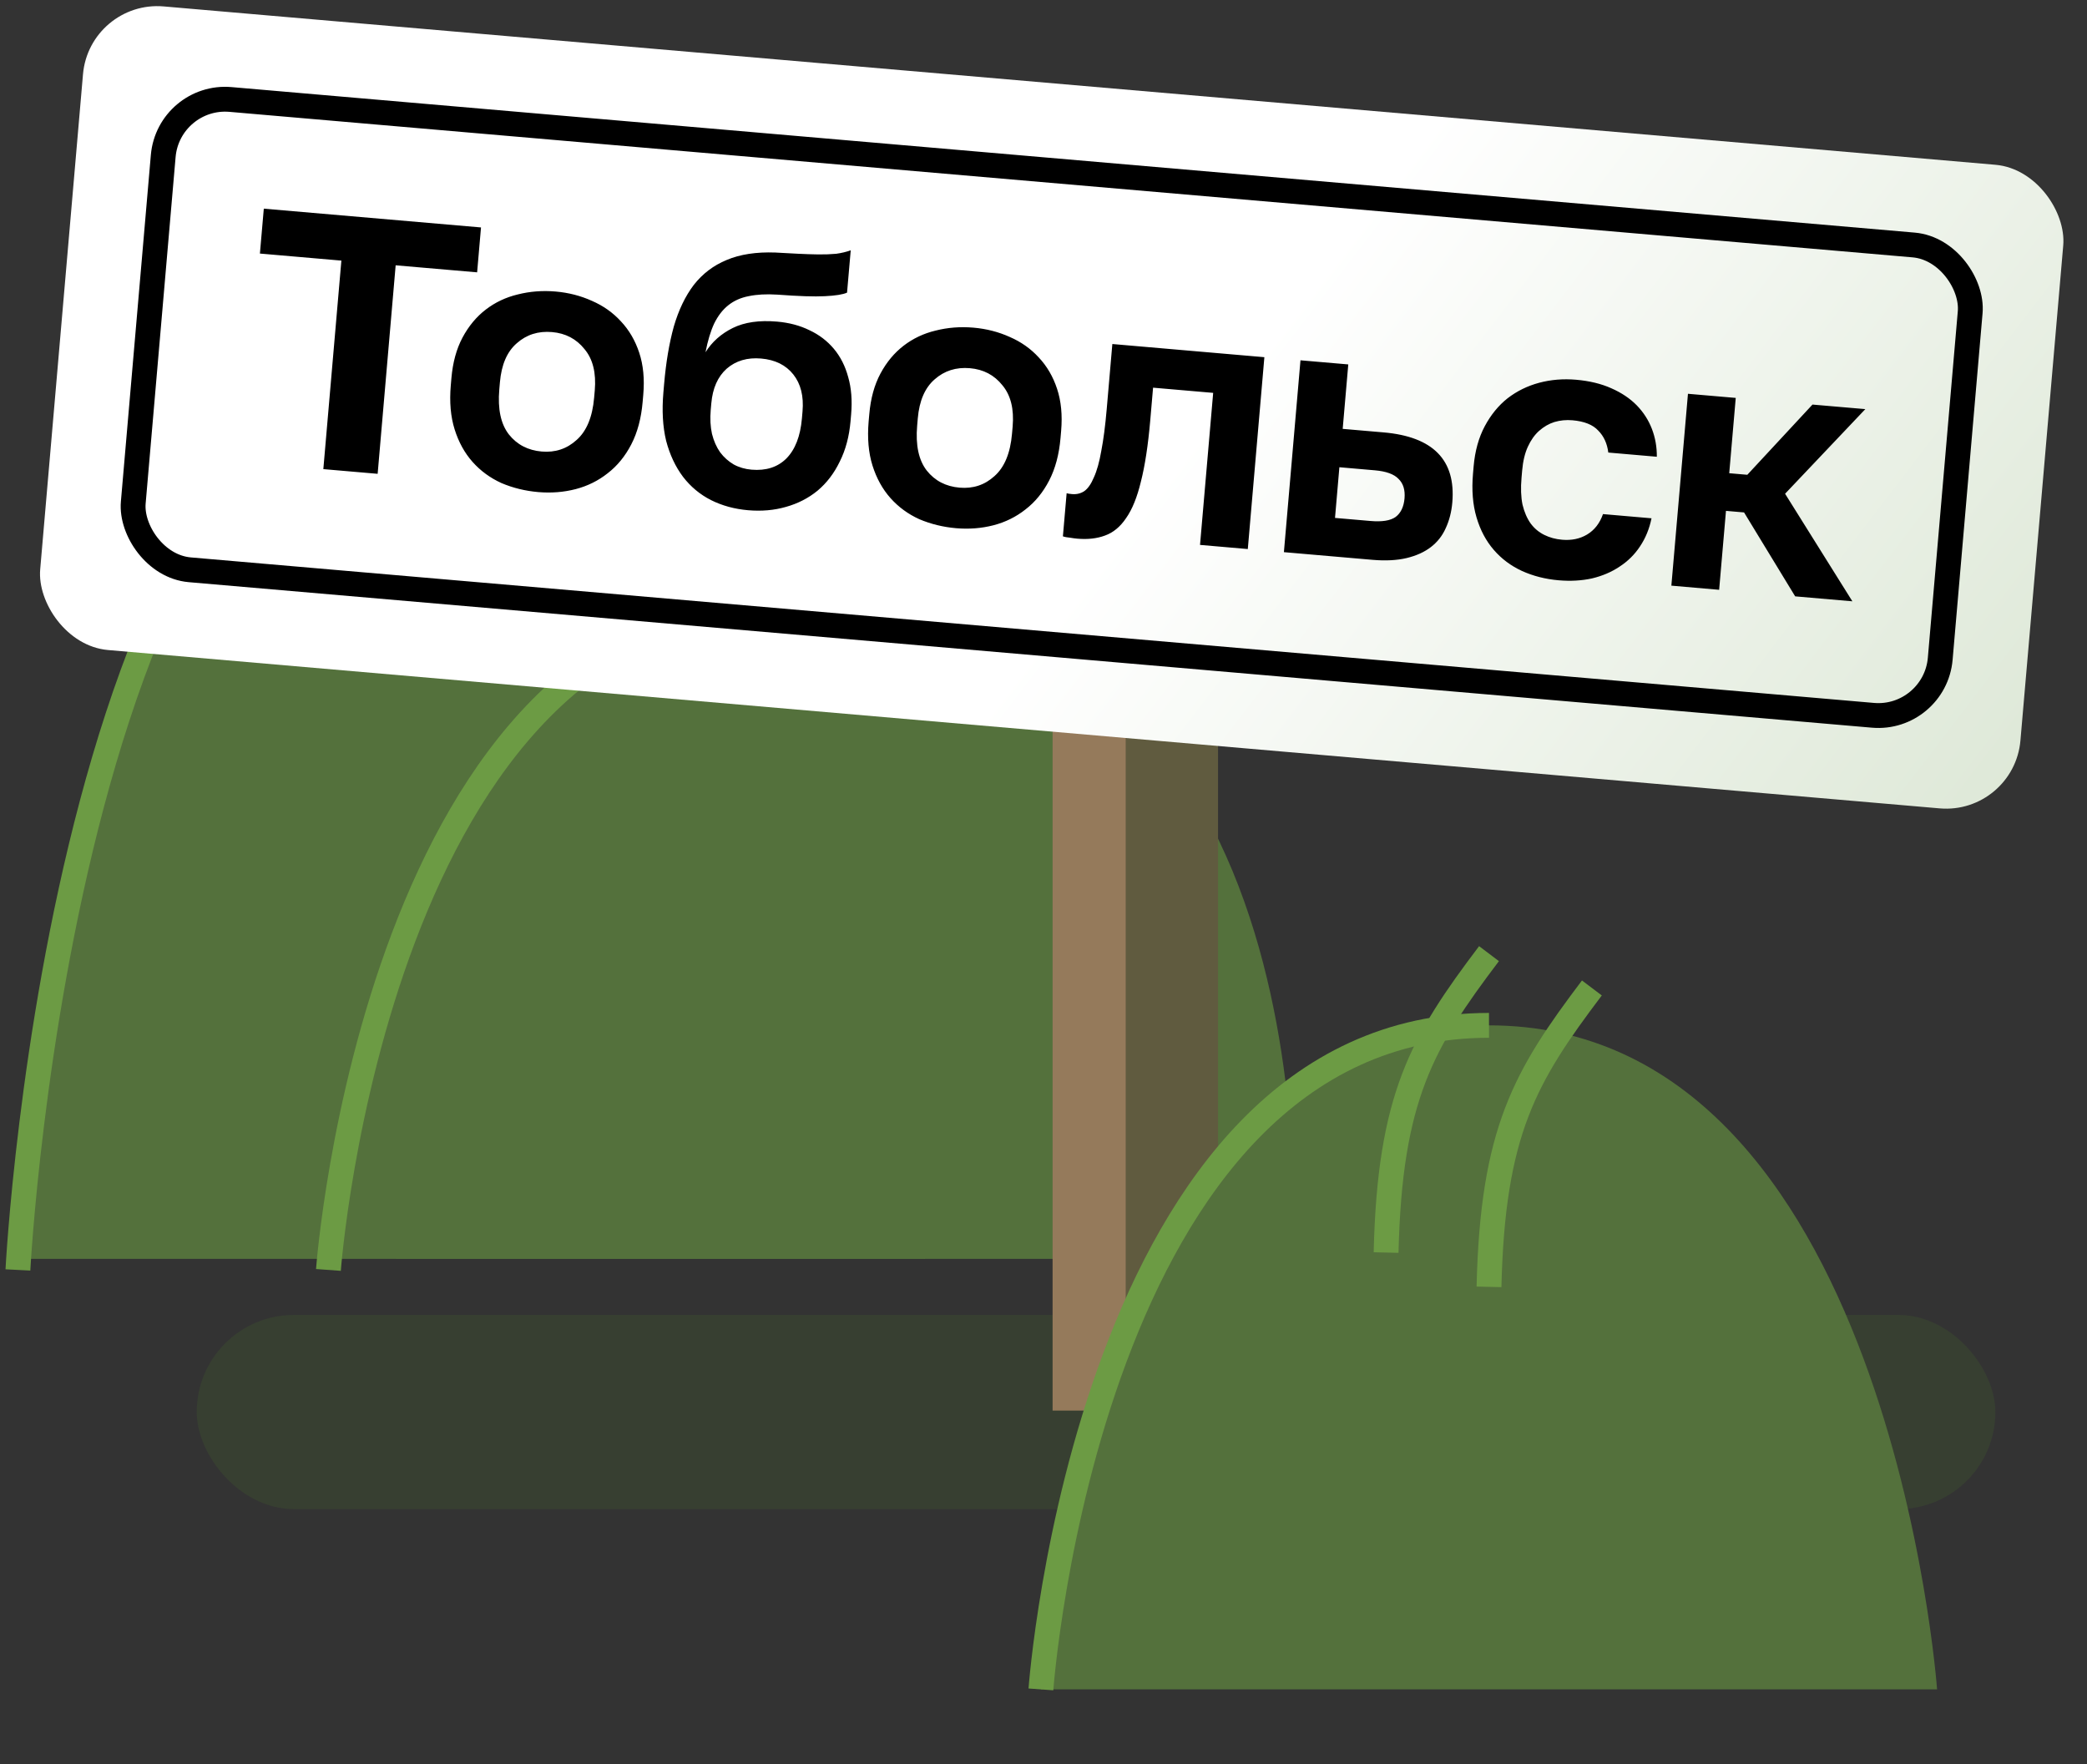 <?xml version="1.0" encoding="UTF-8"?> <svg xmlns="http://www.w3.org/2000/svg" width="84" height="71" viewBox="0 0 84 71" fill="none"><rect x="0" y="0" width="84" height="71" fill="#333333" stroke="none"/><path d="M33.984 24.34C14.031 24.34 15.949 50.667 15.949 50.667H52.019C52.019 50.667 53.937 24.34 33.984 24.34Z" fill="#54713C"></path><path d="M19.192 13.586C3.089 13.586 1.158 50.667 1.158 50.667H37.227C37.227 50.667 35.295 13.586 19.192 13.586Z" fill="#54713C"></path><path d="M18.756 13.586C2.653 13.586 0.721 51.112 0.721 51.112" stroke="#6C9B44"></path><path d="M31.548 24.32C15.182 24.32 13.219 51.112 13.219 51.112" stroke="#6C9B44"></path><path d="M18.217 18.911C18.364 12.651 19.669 10.439 22.358 6.881" stroke="#6C9B44"></path><path d="M22.358 20.292C22.506 14.031 23.81 11.819 26.5 8.261" stroke="#6C9B44"></path><rect opacity="0.3" x="80.313" y="60.738" width="72.395" height="7.816" rx="3.908" transform="rotate(180 80.313 60.738)" fill="#425C2C"></rect><path d="M42.366 12.689V55.477V56.773H46.082V12.689H42.366Z" fill="#957A5B"></path><path d="M45.309 12.689V55.477V56.773H49.025V12.689H45.309Z" fill="#605B3F"></path><rect x="3.599" y="-0" width="80" height="26" rx="3" transform="rotate(4.941 3.599 -0)" fill="url(#paint0_linear_140_6399)"></rect><rect x="6.785" y="3.788" width="73" height="19" rx="2.5" transform="rotate(4.941 6.785 3.788)" stroke="black"></rect><path d="M13.74 10.489L10.461 10.205L10.618 8.398L19.36 9.154L19.204 10.961L15.925 10.678L15.2 19.07L13.014 18.881L13.74 10.489ZM21.662 19.805C21.138 19.759 20.644 19.638 20.182 19.442C19.73 19.236 19.343 18.953 19.022 18.593C18.701 18.233 18.46 17.796 18.299 17.283C18.137 16.77 18.086 16.178 18.144 15.508L18.169 15.216C18.224 14.585 18.373 14.04 18.618 13.582C18.864 13.124 19.175 12.749 19.552 12.459C19.93 12.169 20.358 11.966 20.838 11.851C21.328 11.727 21.835 11.688 22.36 11.733C22.884 11.778 23.373 11.904 23.825 12.109C24.277 12.305 24.665 12.578 24.987 12.929C25.319 13.28 25.566 13.703 25.729 14.197C25.892 14.69 25.946 15.253 25.891 15.884L25.866 16.175C25.809 16.836 25.657 17.405 25.41 17.883C25.163 18.361 24.846 18.749 24.458 19.048C24.08 19.348 23.65 19.561 23.17 19.686C22.689 19.81 22.187 19.85 21.662 19.805ZM21.803 18.173C22.347 18.22 22.816 18.065 23.209 17.707C23.611 17.351 23.846 16.784 23.913 16.007L23.939 15.715C24 15.006 23.862 14.451 23.525 14.05C23.198 13.64 22.763 13.412 22.219 13.365C21.665 13.317 21.192 13.467 20.8 13.815C20.409 14.153 20.183 14.676 20.121 15.385L20.096 15.677C20.028 16.463 20.157 17.067 20.483 17.486C20.809 17.896 21.25 18.125 21.803 18.173ZM30.107 20.535C29.563 20.488 29.066 20.352 28.616 20.127C28.175 19.903 27.801 19.592 27.493 19.193C27.186 18.785 26.958 18.3 26.811 17.74C26.674 17.17 26.638 16.521 26.701 15.793L26.73 15.457C26.805 14.583 26.935 13.812 27.12 13.143C27.315 12.474 27.584 11.915 27.926 11.465C28.278 11.016 28.718 10.682 29.246 10.464C29.784 10.236 30.439 10.136 31.209 10.164C31.511 10.18 31.808 10.196 32.1 10.212C32.393 10.227 32.671 10.236 32.935 10.24C33.199 10.243 33.439 10.234 33.656 10.214C33.874 10.184 34.069 10.137 34.241 10.074L34.093 11.778C33.931 11.852 33.633 11.9 33.2 11.921C32.778 11.944 32.139 11.922 31.283 11.858C30.845 11.83 30.462 11.851 30.133 11.92C29.814 11.981 29.539 12.104 29.308 12.29C29.087 12.466 28.9 12.709 28.746 13.019C28.602 13.329 28.485 13.716 28.396 14.178C28.657 13.76 29.023 13.434 29.493 13.201C29.964 12.968 30.558 12.882 31.277 12.944C31.763 12.986 32.198 13.102 32.583 13.292C32.968 13.472 33.294 13.72 33.561 14.037C33.827 14.354 34.019 14.732 34.138 15.173C34.266 15.615 34.306 16.117 34.257 16.681L34.233 16.957C34.18 17.569 34.035 18.11 33.799 18.579C33.573 19.048 33.275 19.439 32.905 19.749C32.537 20.05 32.112 20.268 31.631 20.402C31.159 20.538 30.651 20.582 30.107 20.535ZM30.248 18.903C30.831 18.953 31.299 18.803 31.652 18.452C32.007 18.091 32.214 17.556 32.276 16.847L32.301 16.556C32.354 15.944 32.23 15.448 31.93 15.07C31.63 14.692 31.198 14.479 30.635 14.43C30.081 14.382 29.619 14.518 29.249 14.838C28.889 15.16 28.682 15.626 28.629 16.238L28.606 16.5C28.576 16.85 28.593 17.17 28.656 17.459C28.728 17.749 28.839 17.998 28.987 18.207C29.137 18.406 29.318 18.568 29.532 18.694C29.747 18.811 29.986 18.88 30.248 18.903ZM38.481 21.259C37.956 21.213 37.463 21.092 37 20.896C36.548 20.69 36.162 20.407 35.841 20.047C35.52 19.686 35.279 19.25 35.117 18.737C34.956 18.224 34.905 17.632 34.962 16.962L34.988 16.67C35.042 16.039 35.192 15.494 35.437 15.036C35.682 14.578 35.994 14.203 36.371 13.913C36.748 13.623 37.177 13.42 37.657 13.305C38.147 13.181 38.654 13.142 39.179 13.187C39.703 13.232 40.192 13.358 40.644 13.563C41.096 13.759 41.484 14.032 41.806 14.383C42.137 14.734 42.385 15.157 42.547 15.651C42.71 16.144 42.764 16.707 42.71 17.338L42.685 17.629C42.628 18.29 42.476 18.859 42.229 19.337C41.982 19.815 41.665 20.203 41.277 20.502C40.898 20.802 40.469 21.015 39.989 21.14C39.508 21.264 39.005 21.304 38.481 21.259ZM38.622 19.627C39.166 19.674 39.635 19.519 40.028 19.161C40.43 18.805 40.665 18.238 40.732 17.461L40.758 17.169C40.819 16.46 40.681 15.905 40.344 15.504C40.017 15.094 39.582 14.866 39.038 14.819C38.484 14.771 38.011 14.921 37.619 15.268C37.228 15.607 37.001 16.13 36.94 16.839L36.915 17.131C36.847 17.917 36.976 18.521 37.302 18.94C37.628 19.35 38.068 19.579 38.622 19.627ZM43.36 21.68C43.282 21.674 43.185 21.66 43.07 21.641C42.953 21.631 42.857 21.613 42.781 21.586L42.931 19.852C42.978 19.866 43.051 19.878 43.148 19.886C43.332 19.902 43.497 19.862 43.642 19.767C43.789 19.663 43.917 19.478 44.028 19.213C44.149 18.95 44.248 18.596 44.325 18.153C44.413 17.701 44.486 17.139 44.544 16.469L44.771 13.846L50.89 14.376L50.223 22.098L48.3 21.931L48.829 15.812L46.41 15.603L46.297 16.914C46.21 17.915 46.085 18.736 45.922 19.377C45.77 20.01 45.571 20.502 45.325 20.852C45.089 21.204 44.804 21.438 44.471 21.556C44.148 21.675 43.777 21.717 43.36 21.68ZM52.343 14.501L54.267 14.667L54.042 17.261L55.689 17.403C57.68 17.575 58.602 18.516 58.454 20.226C58.421 20.605 58.333 20.949 58.188 21.26C58.055 21.561 57.857 21.813 57.595 22.016C57.333 22.218 57.007 22.366 56.617 22.46C56.227 22.553 55.77 22.577 55.245 22.532L51.676 22.223L52.343 14.501ZM55.16 20.968C55.627 21.009 55.964 20.955 56.173 20.806C56.382 20.648 56.501 20.399 56.531 20.059C56.56 19.72 56.48 19.458 56.29 19.275C56.111 19.084 55.793 18.968 55.337 18.929L53.909 18.805L53.733 20.845L55.16 20.968ZM62.733 23.355C62.199 23.309 61.706 23.183 61.254 22.978C60.811 22.773 60.434 22.491 60.123 22.131C59.812 21.772 59.58 21.336 59.429 20.824C59.277 20.312 59.23 19.725 59.287 19.065L59.312 18.773C59.366 18.152 59.516 17.612 59.761 17.153C60.006 16.695 60.312 16.32 60.68 16.029C61.057 15.739 61.481 15.531 61.952 15.405C62.423 15.28 62.916 15.239 63.431 15.283C63.975 15.33 64.449 15.445 64.854 15.627C65.269 15.809 65.611 16.04 65.881 16.317C66.15 16.595 66.353 16.911 66.489 17.265C66.624 17.619 66.69 17.992 66.686 18.383L64.733 18.214C64.687 17.848 64.551 17.553 64.326 17.328C64.111 17.094 63.766 16.956 63.29 16.915C63.037 16.893 62.795 16.917 62.564 16.985C62.343 17.054 62.137 17.173 61.946 17.342C61.766 17.503 61.616 17.715 61.495 17.979C61.374 18.242 61.298 18.563 61.265 18.942L61.24 19.233C61.204 19.642 61.217 20 61.279 20.308C61.351 20.608 61.461 20.862 61.609 21.071C61.758 21.27 61.941 21.423 62.157 21.529C62.373 21.636 62.612 21.701 62.874 21.723C63.253 21.756 63.587 21.687 63.875 21.516C64.175 21.337 64.389 21.062 64.519 20.691L66.472 20.86C66.386 21.283 66.231 21.661 66.007 21.994C65.793 22.318 65.52 22.588 65.188 22.804C64.866 23.021 64.495 23.18 64.075 23.28C63.656 23.372 63.209 23.396 62.733 23.355ZM67.939 15.849L69.862 16.015L69.6 19.046L70.328 19.109L72.951 16.283L75.078 16.466L71.848 19.872L74.556 24.201L72.254 24.002L70.197 20.624L69.469 20.561L69.194 23.738L67.271 23.571L67.939 15.849Z" fill="black"></path><path d="M59.931 41.268C43.828 41.268 41.896 67.994 41.896 67.994H77.966C77.966 67.994 76.034 41.268 59.931 41.268Z" fill="#54713C"></path><path d="M59.931 41.268C43.828 41.268 41.896 67.994 41.896 67.994" stroke="#6C9B44"></path><path d="M55.789 50.412C55.936 44.152 57.241 41.94 59.931 38.382" stroke="#6C9B44"></path><path d="M59.931 51.793C60.078 45.533 61.383 43.321 64.072 39.763" stroke="#6C9B44"></path><defs><linearGradient id="paint0_linear_140_6399" x1="9.448" y1="-4.568" x2="194.493" y2="113.249" gradientUnits="userSpaceOnUse"><stop offset="0.198" stop-color="white"></stop><stop offset="1" stop-color="#588C38"></stop></linearGradient></defs></svg> 
